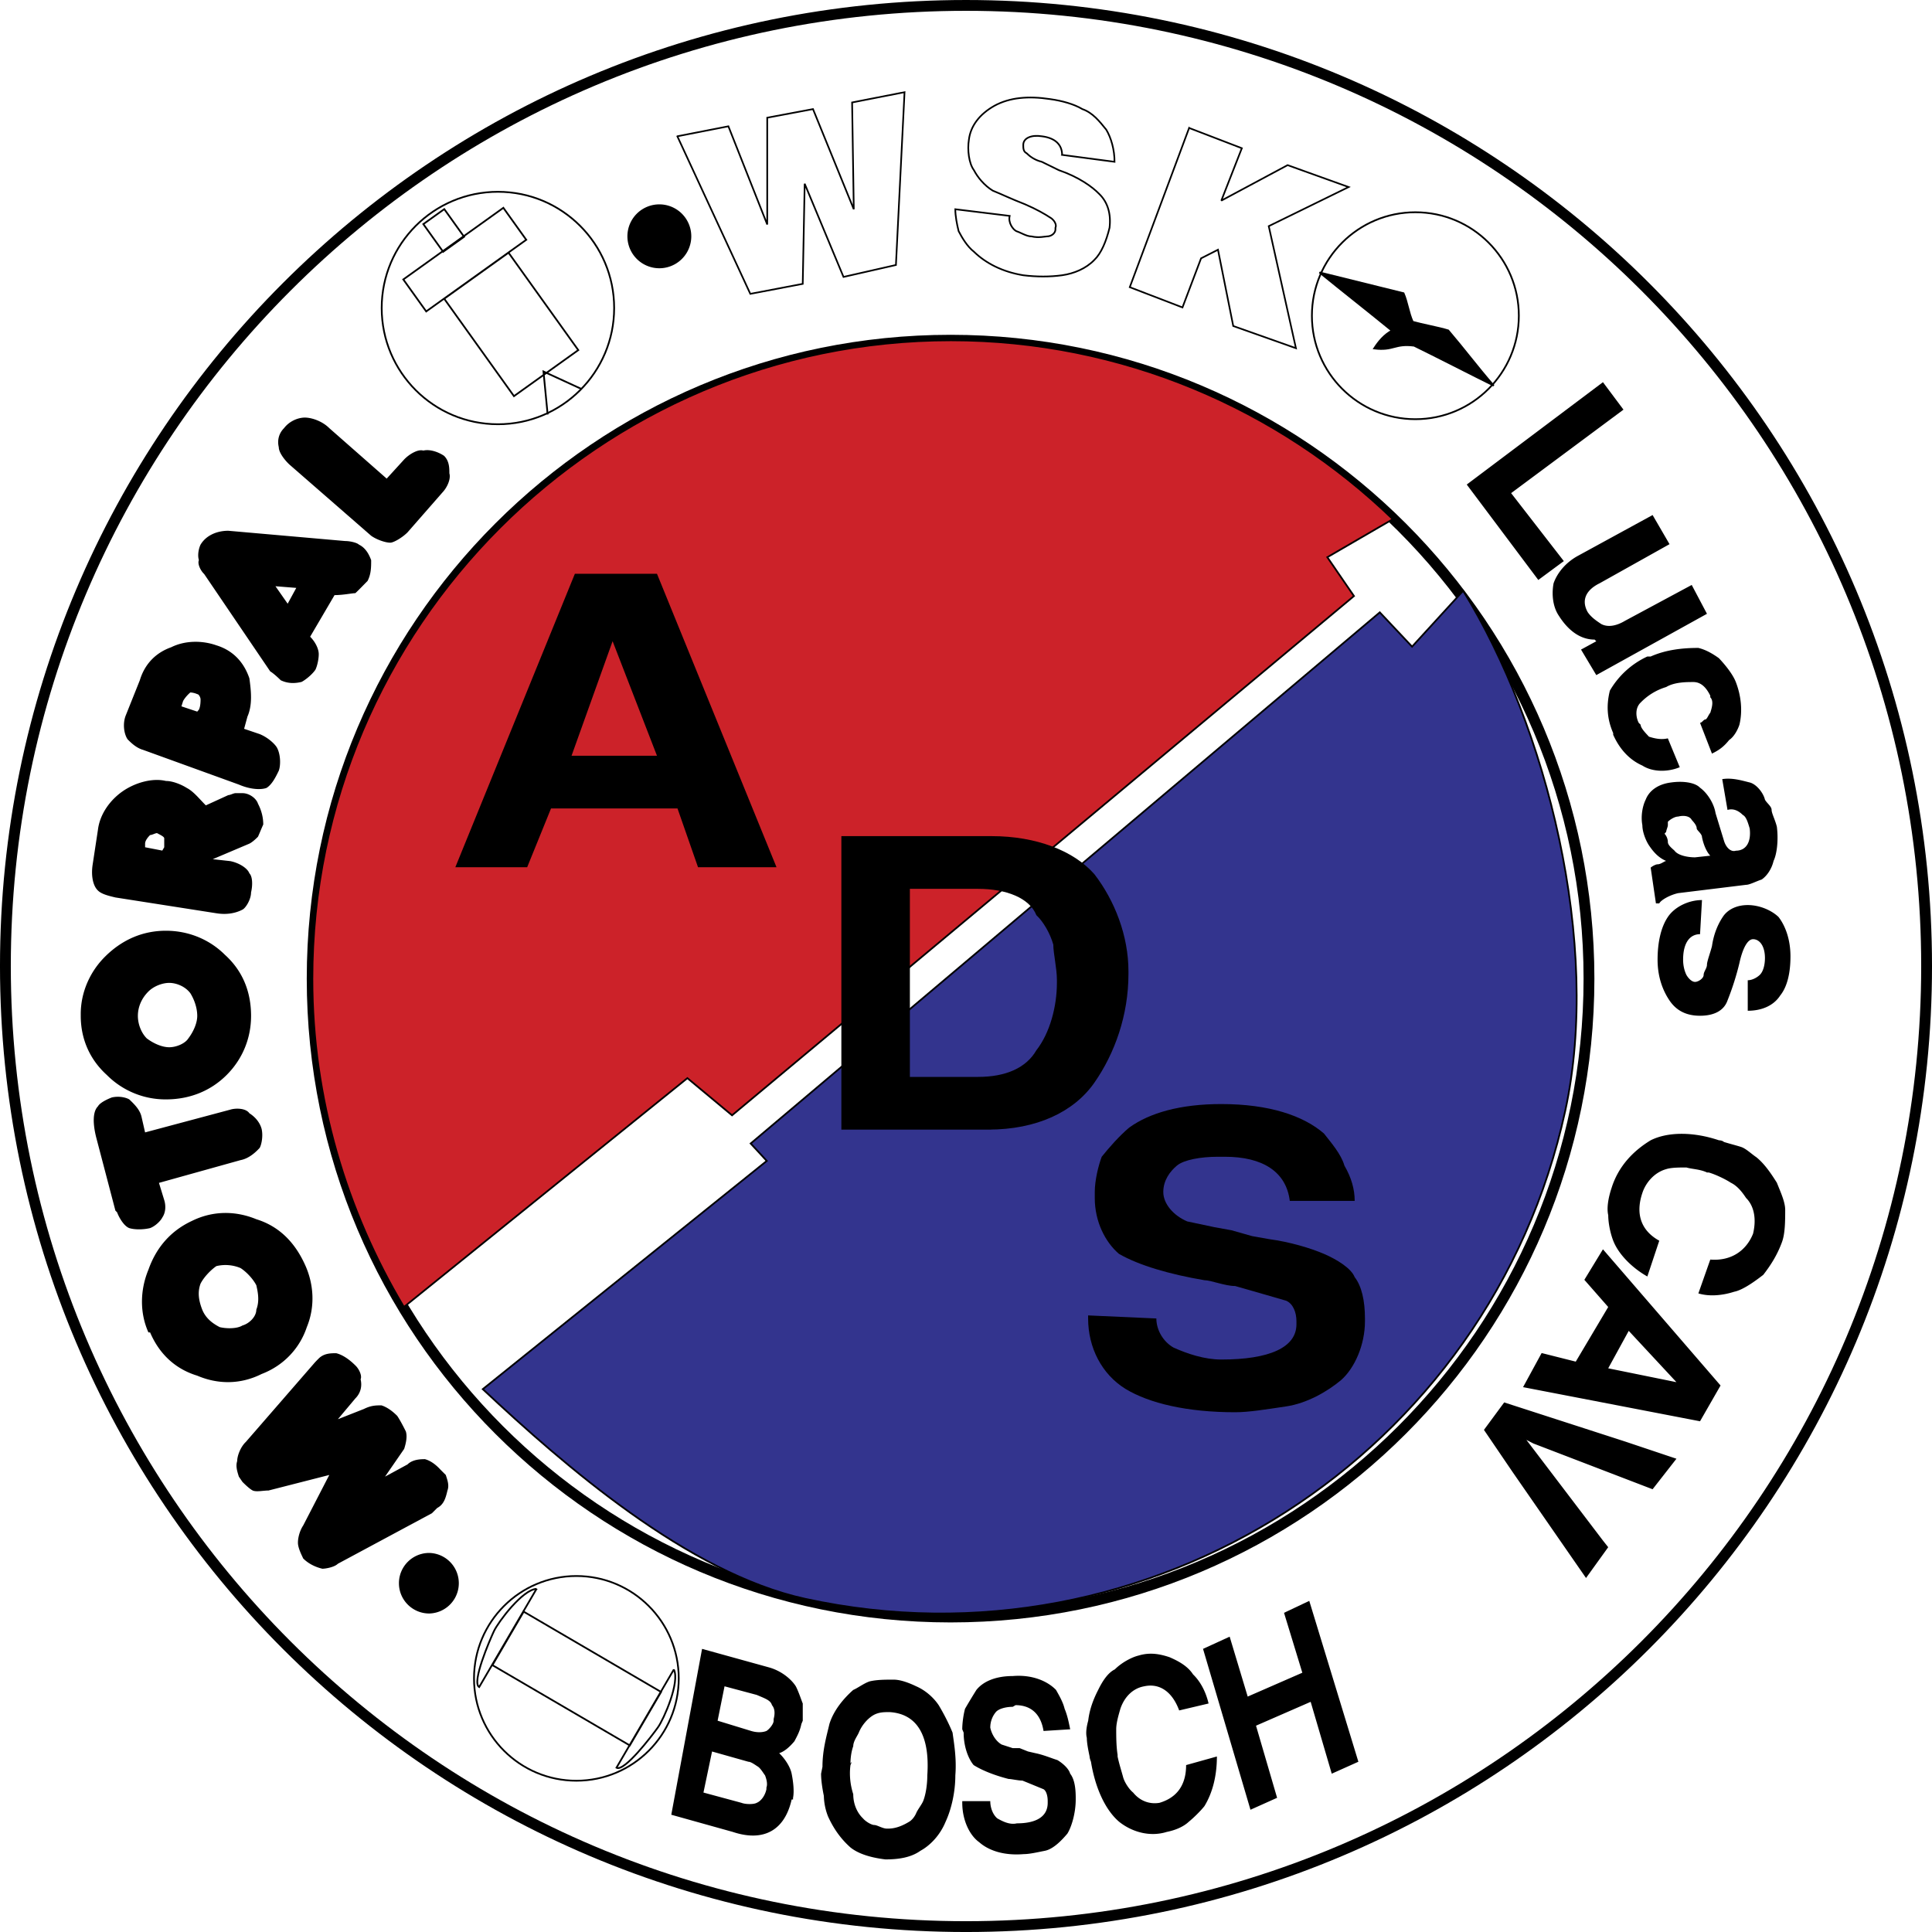 <svg xmlns="http://www.w3.org/2000/svg" width="2500" height="2500" viewBox="0 0 238.068 238.068"><path d="M117.133 41.922c43.439 0 78.667 35.228 78.667 78.667s-35.229 78.666-78.667 78.666c-43.439 0-78.667-35.227-78.667-78.666s35.228-78.667 78.667-78.667z" fill="none" stroke="#000" stroke-width="1.333" stroke-miterlimit="2.613"/><path d="M49.77 161.053c-7.041-11.791-11.279-25.67-11.279-40.436 0-43.307 35.343-78.684 78.684-78.684 21.089 0 40.368 8.442 54.45 22.046l-8.066 4.683 3.281 4.785-76.634 63.986-5.503-4.58-34.933 28.2z" fill-rule="evenodd" clip-rule="evenodd" fill="#cc2229" stroke="#000" stroke-width=".216" stroke-miterlimit="2.613"/><path d="M59.489 171.176c10.021 9.391 25.312 22.695 39.739 25.842 42.312 9.225 84.408-17.77 93.641-60.117 4.492-20.605-2.285-47.446-12.576-64.103L174 79.681l-3.977-4.226-77.522 65.451 1.981 2.145-34.993 28.125z" fill-rule="evenodd" clip-rule="evenodd" fill="#33348e" stroke="#000" stroke-width=".216" stroke-miterlimit="2.613"/><path d="M119.035.667c65.361 0 118.367 53.006 118.367 118.369 0 65.361-53.006 118.367-118.367 118.367C53.672 237.403.666 184.397.666 119.036.667 53.673 53.672.667 119.035.667z" fill="none" stroke="#000" stroke-width="1.333" stroke-miterlimit="2.613"/><path d="M56.106 106.867l14.732-36.164h10.117l14.732 36.164h-9.673l-2.529-7.246H67.899l-2.94 7.246h-8.853zm19.381-27.858l-5.059 14.117h10.527l-5.468-14.117zM122.203 139.195h-18.527v-36.164h18.527c5.502 0 10.117 1.812 12.646 4.683 2.529 3.281 4.203 7.622 4.203 11.963v.342c0 5.059-1.674 9.775-4.203 13.398s-7.145 5.777-13.057 5.777h.411v.001zm-10.084-6.496h8.409c3.385 0 5.914-1.094 7.178-3.281 1.676-2.152 2.529-5.4 2.529-8.305v-.377c0-1.436-.443-3.247-.443-4.34-.41-1.436-1.266-2.871-2.086-3.623-.854-2.154-3.793-3.247-7.178-3.247h-8.409v23.173zM134.082 162.09l8.408.377c0 1.436.855 2.871 2.119 3.588 1.676.752 3.795 1.471 5.879 1.471 5.914 0 9.264-1.471 9.264-4.342v-.375c0-1.094-.41-2.154-1.264-2.529-1.266-.377-3.795-1.094-6.289-1.812-1.266 0-2.975-.717-3.795-.717-4.238-.719-8.033-1.812-10.527-3.248-1.709-1.469-2.975-3.998-2.975-6.869v-.752c0-1.438.445-3.248.855-4.342.854-1.061 2.119-2.529 3.383-3.59 2.496-1.811 6.289-2.904 11.348-2.904 5.914 0 10.119 1.436 12.648 3.623.854 1.094 2.119 2.529 2.529 3.965.854 1.471 1.264 2.906 1.264 4.342h-7.998c-.443-3.623-3.383-5.436-7.998-5.436h-.855c-2.119 0-4.203.375-5.059 1.094-.854.719-1.674 1.811-1.674 3.248 0 1.469 1.264 2.904 2.939 3.623l3.383.717 2.086.377 2.529.717 2.119.377c2.529.342 5.059 1.094 6.734 1.811 1.674.719 3.383 1.812 3.793 2.871.855 1.094 1.266 2.906 1.266 5.094v.342c0 2.904-1.266 5.775-2.939 7.246-1.709 1.436-4.238 2.871-6.768 3.246-2.529.377-4.615.719-6.289.719-5.914 0-10.562-1.094-13.502-2.871-2.939-1.812-4.615-5.094-4.615-8.682v-.379h.001z" fill-rule="evenodd" clip-rule="evenodd"/><path d="M83.466 16.794l6.289-1.23 4.786 12.1v-13.16l5.64-1.06 5.024 12.339L105 12.625l6.46-1.265-1.06 21.294-6.46 1.47-4.785-11.484-.239 12.339-6.46 1.23-8.99-19.415zm47.409 2.29c0-1.23-.82-2.085-2.496-2.29-1.264-.205-2.289.205-2.289 1.06 0 .41 0 .82.41 1.025.41.41 1.025.854 1.879 1.06l2.086 1.025c2.496.855 4.17 2.085 4.99 2.939 1.061 1.026 1.471 2.496 1.266 4.17-.41 1.675-1.025 3.145-1.881 3.965-1.025 1.06-2.496 1.675-3.965 1.88-1.471.205-3.145.205-4.785 0-2.529-.41-4.615-1.47-6.084-2.906-.82-.649-1.436-1.675-1.88-2.529-.205-.82-.41-1.88-.41-2.7l6.699.82c-.205.854.41 1.675.82 1.88.615.205 1.266.649 1.881.649.854.205 1.674 0 1.879 0 .617 0 1.061-.444 1.061-.854v-.205c.205-.41-.205-1.025-.65-1.265-.615-.41-1.674-1.025-3.109-1.641-1.676-.649-2.939-1.265-3.965-1.675-1.061-.649-1.881-1.674-2.324-2.529-.615-.82-.82-2.495-.615-3.76.205-1.641 1.264-3.11 3.145-4.17 1.879-1.025 4.17-1.23 6.869-.82 1.471.205 2.939.615 3.967 1.23 1.264.444 2.084 1.47 2.939 2.529.615 1.025 1.025 2.495 1.025 3.965l-6.463-.853zm15.654-3.315l6.494 2.495-2.529 6.46 8.17-4.375 7.52 2.7-9.844 4.819 3.35 15.04-7.725-2.734-1.881-9.4-2.084 1.06-2.291 6.05-6.494-2.495 7.314-19.62z" fill="none" stroke="#000" stroke-width=".205" stroke-miterlimit="2.613"/><path d="M41.634 192.691c-.41.41-1.47.613-1.914.613-.854-.203-1.709-.613-2.358-1.264-.205-.445-.649-1.299-.649-1.947 0-.65.239-1.506.649-2.121l3.213-6.221-7.486 1.914c-.649 0-1.503.205-1.948 0-.41-.205-1.06-.854-1.265-1.059l-.444-.65c-.205-.648-.41-1.299-.205-1.914 0-.648.411-1.742 1.06-2.357l8.374-9.639c.205-.24.41-.445.615-.65.649-.648 1.504-.648 2.153-.648.854.205 1.709.854 2.358 1.504.444.41.854 1.264.649 1.709.205.854 0 1.709-.649 2.357l-2.153 2.564 3.213-1.266c.889-.443 1.504-.443 2.153-.443.649.205 1.299.648 1.949 1.299.41.615.854 1.504 1.06 1.914.205.648 0 1.504-.206 2.152l-2.358 3.418 2.769-1.504c.649-.648 1.709-.648 2.154-.648.854.238 1.503.854 1.914 1.299l.649.648c.206.65.445 1.266.206 1.914-.206.855-.41 1.709-1.265 2.154l-.649.648-11.589 6.224zm-16.714-31.31c.444 1.094 1.299 1.709 2.153 2.152.854.207 2.153.207 2.803-.203.854-.24 1.709-1.096 1.709-1.949.41-1.059.205-2.119 0-3.008-.445-.855-1.299-1.709-1.948-2.119a4.8 4.8 0 0 0-2.974-.24c-.649.445-1.504 1.299-1.948 2.154-.41 1.094-.205 2.154.205 3.213zm-6.631 2.803c-1.06-2.359-1.06-5.16 0-7.725 1.06-3.008 3.008-4.922 5.367-6.016 2.563-1.266 5.366-1.266 7.93-.205 2.769.854 4.717 2.803 5.981 5.57 1.094 2.359 1.299 5.162.239 7.725-.854 2.564-2.803 4.719-5.571 5.777-2.598 1.299-5.367 1.299-7.93.205-2.803-.854-4.717-2.768-5.811-5.332h-.205v.001zm-4.068-15.006l-2.358-8.988c-.444-1.744-.444-3.213.205-3.863.239-.443 1.094-.854 1.709-1.094.889-.205 1.743 0 2.153.24.649.615 1.299 1.264 1.504 2.119l.444 1.947 10.494-2.803c.649-.205 1.915-.205 2.358.445.649.41 1.265 1.059 1.504 1.914.205.854 0 1.947-.239 2.357-.41.445-1.265 1.299-2.358 1.504l-10.049 2.803.649 2.119c.205.65.205 1.504-.24 2.154-.205.41-.854 1.059-1.504 1.299-.854.205-1.914.205-2.563 0-.649-.24-1.265-1.299-1.504-1.949l-.205-.204zm-4.272-24.235c0-2.562 1.06-5.127 2.974-7.041 2.153-2.153 4.717-3.213 7.52-3.213 2.769 0 5.367 1.06 7.281 2.974 2.153 1.948 3.213 4.512 3.213 7.52 0 2.768-1.06 5.332-3.008 7.279-1.914 1.916-4.478 3.01-7.486 3.01a10.197 10.197 0 0 1-7.28-3.01c-2.153-1.947-3.213-4.512-3.213-7.279v-.24h-.001zm7.041.241c0 1.059.444 2.119 1.094 2.768.854.65 1.914 1.094 2.769 1.094.855 0 1.948-.443 2.358-1.094.649-.854 1.094-1.914 1.094-2.768 0-1.094-.445-2.154-.855-2.803-.649-.855-1.743-1.266-2.598-1.266-.854 0-1.914.41-2.563 1.061-.855.853-1.299 1.914-1.299 3.008zm.888-20.782l2.119.41.24-.41v-1.094c0-.205-.445-.41-.889-.649-.205 0-.615.239-.854.239-.205.205-.615.649-.615 1.06v.444h-.001zm-3.657 6.186c-.854-.205-1.709-.41-2.153-.854-.649-.615-.854-1.914-.649-3.213l.649-4.272c.239-1.949 1.504-3.658 3.008-4.717s3.657-1.709 5.366-1.299c.855 0 1.915.444 2.564.854.854.444 1.504 1.299 2.358 2.153l2.769-1.265c.239 0 .649-.239.889-.239h.854c.854 0 1.709.649 1.914 1.299.445.854.649 1.709.649 2.564-.205.444-.444 1.06-.649 1.504-.205.205-.649.649-1.06.854l-4.512 1.914 2.153.239c1.06.206 2.119.855 2.358 1.504.41.41.41 1.504.206 2.358 0 .854-.649 1.914-1.06 2.119-.854.444-1.948.649-3.213.444l-12.441-1.947zm8.135-23.55l1.948.649.205-.239c.205-.41.205-1.06.205-1.265 0-.239-.205-.649-.41-.649-.445-.205-.855-.205-.855-.205-.239.205-.649.615-.889 1.06l-.204.649zm-4.717 5.366c-.854-.239-1.504-.889-1.914-1.299-.444-.649-.649-1.948-.205-3.008l1.709-4.272c.649-2.153 2.119-3.452 3.862-4.067 1.709-.854 3.829-.854 5.572-.239 2.119.649 3.418 2.153 4.067 4.067.206 1.504.41 3.247-.239 4.717l-.41 1.504 1.915.649c1.093.444 1.948 1.299 2.153 1.709.444.854.444 2.153.205 2.803-.41.854-.855 1.709-1.504 2.119-.615.239-1.914.239-3.418-.41l-11.793-4.273zm16.305-20.166l1.504 2.153 1.06-1.948-2.564-.205zm-8.785-1.504c-.444-.41-.854-1.265-.649-1.709-.205-.649 0-1.504.205-1.914.649-1.094 1.948-1.709 3.418-1.709l14.39 1.265c.615 0 1.47.205 1.709.444.854.41 1.265 1.265 1.504 1.914 0 .854 0 1.709-.444 2.563-.444.444-1.06 1.094-1.504 1.504-.41 0-1.504.239-2.563.239l-3.008 5.127c.649.649 1.06 1.504 1.06 2.153s-.205 1.504-.41 1.914c-.444.649-1.299 1.299-1.709 1.504-.854.205-1.709.205-2.563-.205-.239-.239-.889-.854-1.299-1.094l-8.137-11.996zm10.494-13.502c-.649-.615-1.299-1.504-1.299-2.119-.205-.854 0-1.709.649-2.358.649-.854 1.709-1.299 2.563-1.299s2.153.444 3.008 1.299l7.075 6.221 2.153-2.359c.616-.649 1.709-1.299 2.358-1.094.855-.205 1.915.205 2.564.649.649.649.649 1.504.649 2.154.205.649-.239 1.709-.855 2.358l-4.307 4.922c-.649.649-1.709 1.265-2.119 1.265-.649 0-1.743-.41-2.358-.854l-10.081-8.785zM90.306 225.738l-7.588-2.119 3.794-20.439 8.271 2.289c1.572.445 2.769 1.504 3.281 2.324.342.65.684 1.709.855 2.119v2.119l-.171.41c-.171.855-.513 1.471-.855 2.119-.512.615-1.196 1.266-1.88 1.471.684.648 1.368 1.674 1.538 2.529.171.854.342 2.119.171 2.973v.207h-.171c-.853 3.793-3.451 5.264-7.245 3.998zm-1.025-17.945l-.854 4.238 4.136 1.266c.684.205 1.367.205 1.88 0 .342-.205.889-.855.889-1.266v-.205c.17-.648.17-1.264-.206-1.709-.171-.615-.854-.82-1.88-1.264l-3.965-1.06zm-2.598 13.092l4.683 1.266c.513.203 1.538.203 1.88 0 .513-.207 1.026-.855 1.196-1.676v-.205c.171-.445 0-1.059-.17-1.504-.171-.205-.513-.82-.855-1.061-.342-.205-.854-.615-1.196-.615l-4.478-1.264-1.06 5.059zm14.493-2.324l.171-.855c0-2.084.513-3.793.854-5.264.513-1.674 1.743-3.145 2.939-4.203.513-.205 1.367-.855 2.051-1.061.889-.205 1.914-.205 2.769-.205h.171c.854 0 1.914.41 2.769.82 1.025.445 2.051 1.266 2.769 2.324.513.855 1.196 2.119 1.709 3.385.171 1.264.513 3.178.342 5.264 0 2.119-.513 4.238-1.196 5.707-.684 1.676-1.914 2.941-3.11 3.59-1.196.855-2.769 1.061-4.307 1.061-1.709-.205-3.281-.65-4.307-1.471-1.196-1.059-2.085-2.324-2.769-3.828a7.397 7.397 0 0 1-.513-2.529c-.171-.821-.342-1.882-.342-2.735zm3.794-1.471l-.171.41c-.171 1.266 0 2.531.342 3.59 0 1.264.513 2.324 1.196 2.973.342.41 1.06.822 1.402.822.342 0 1.025.443 1.538.443h.171c1.025 0 1.914-.443 2.598-.855.342-.203.684-.648.854-1.059s.684-1.061.854-1.471c.342-.854.513-2.119.513-3.178.342-5.059-1.367-7.588-4.648-7.793-.684 0-1.367 0-2.051.41-.718.443-1.402 1.264-1.744 2.119-.171.41-.684 1.059-.684 1.674-.171.445-.342 1.266-.342 2.119l.172-.204zm13.604 4.853h3.452c0 .855.342 1.676.855 2.119.717.41 1.572.822 2.426.617 2.428 0 3.795-.855 3.795-2.529v-.207c0-.648-.172-1.264-.514-1.469-.512-.205-1.572-.65-2.598-1.061-.512 0-1.367-.203-1.709-.203-1.742-.445-3.281-1.061-4.307-1.711-.684-.82-1.23-2.324-1.23-3.998l-.171-.41c0-.855.171-1.914.342-2.529.375-.65.889-1.504 1.401-2.324.855-1.061 2.393-1.709 4.479-1.709 2.426-.205 4.307.648 5.332 1.709.342.615.855 1.469 1.059 2.324.344.82.514 1.674.686 2.529l-3.283.205c-.342-2.119-1.572-3.18-3.451-3.18l-.342.205c-.855 0-1.744.24-2.086.65s-.684 1.059-.684 1.914c.172.82.684 1.674 1.402 2.084l1.367.445h.854l1.025.41.891.205c1.023.205 2.049.648 2.732.854.686.41 1.402 1.061 1.574 1.676.512.65.684 1.709.684 2.973v.207c0 1.674-.514 3.383-1.025 4.203-.719.855-1.744 1.914-2.77 2.119s-1.914.41-2.598.41c-2.393.205-4.307-.41-5.504-1.469-1.195-.855-2.084-2.734-2.084-4.854v-.205zm15.69-5.502c-.172-.82-.342-1.676-.342-2.291-.172-.648 0-1.504.17-2.119.172-1.469.684-2.734 1.23-3.793.514-1.061 1.197-2.119 2.051-2.529.855-.855 2.086-1.504 2.939-1.709 1.367-.41 2.564-.205 3.795.205 1.025.443 2.221 1.059 2.904 2.119.889.854 1.572 2.119 1.914 3.588l-3.623.855c-.854-2.324-2.426-3.385-4.307-2.975-1.367.24-2.426 1.266-2.939 2.77-.17.615-.512 1.674-.512 2.529 0 .82 0 2.084.17 3.145v.205c.172.854.514 1.914.684 2.562.172.617.719 1.471 1.23 1.881.855 1.059 2.051 1.469 3.248 1.266 2.084-.617 3.281-2.119 3.281-4.65l3.793-1.059c0 2.324-.512 4.443-1.537 6.119-.514.648-1.402 1.502-1.914 1.912-.684.65-1.709 1.061-2.734 1.266-2.086.65-4.307 0-5.879-1.266-1.709-1.469-2.939-4.203-3.453-7.383.001.001-.169-.409-.169-.648zm19.824 6.563l-5.846-19.824 3.281-1.504 2.223 7.383 6.732-2.939-2.256-7.383 3.111-1.471 6.051 19.824-3.281 1.471-2.598-8.854-6.734 2.939 2.598 8.887-3.281 1.471zM180.738 59.707l16.783-12.613 2.529 3.384-13.844 10.288 6.494 8.375-3.145 2.324-8.817-11.758zm29.6 15.928l-13.637 7.554-1.881-3.145 1.881-1.025-.205-.205c-1.881 0-3.35-1.265-4.41-2.939-.854-1.265-.854-2.94-.648-4 .443-1.264 1.469-2.529 2.939-3.35l9.262-5.059 2.086 3.589-8.613 4.819c-1.676.821-2.291 2.085-1.471 3.555.445.649 1.061 1.06 1.676 1.47.854.444 1.914.205 2.939-.41l8.203-4.409 1.879 3.555zm-7.143 5.263h.205c1.914-.854 3.998-1.059 5.879-1.059.855.205 1.676.649 2.529 1.264.615.649 1.676 1.88 2.086 2.939.648 1.675.854 3.555.443 5.264-.205.615-.648 1.47-1.264 1.88-.65.82-1.266 1.265-2.119 1.675l-1.471-3.794c.24 0 .443-.41.65-.41.203 0 .41-.615.613-.82.207-.649.445-1.47 0-1.914v-.205c-.41-.82-1.023-1.675-2.084-1.675-.855 0-2.324 0-3.35.616a7.294 7.294 0 0 0-3.145 1.914c-.65.615-.65 1.675-.24 2.495l.24.239c0 .41.615 1.025 1.025 1.47.648.205 1.469.41 2.324.205l1.469 3.555c-1.469.615-3.35.615-4.613-.205-1.471-.649-2.734-1.88-3.59-3.794v-.205c-.82-1.88-.82-3.555-.41-5.229a10.38 10.38 0 0 1 4.615-4.205h.208v-.001zm2.735 15.519c1.469-.205 2.939 0 3.555.649.854.615 1.709 1.88 1.914 3.145l1.025 3.35c.24.854.855 1.47 1.471 1.264 1.264 0 1.914-1.06 1.709-2.734-.24-.82-.445-1.47-.855-1.675-.41-.41-1.059-.854-1.879-.615l-.65-3.794c1.266-.205 2.529.205 3.385.41.82.205 1.674 1.265 1.879 2.119.205.41.82.82.82 1.265 0 .411.445 1.231.65 2.085.205 1.675 0 3.35-.41 4.205-.24 1.025-.855 1.88-1.471 2.29-.648.205-1.469.649-1.914.649l-8.373 1.026c-1.061.239-2.121.854-2.326 1.264h-.41l-.648-4.409c.238-.205.648-.41.854-.41.41 0 .855-.41 1.061-.41-1.061-.444-1.676-1.265-2.119-1.915-.41-.615-.82-1.674-.82-2.495-.205-1.06 0-2.325.41-3.145.407-1.06 1.466-1.914 3.142-2.119zm4.818 9.023c-.41-.41-.82-1.265-1.023-2.29 0-.41-.65-.855-.65-1.06 0-.41-.41-.82-.615-1.06-.205-.41-.854-.616-1.674-.41-.445 0-1.061.41-1.266.649v.41c0 .205-.205.615-.205.82l-.205.239c.205.205.41.615.41 1.025s.615.855.82 1.06c.445.616 1.709.821 2.529.821l1.879-.204zm-1.023 5.469l-.24 4.205c-1.23 0-2.086 1.025-2.086 3.145 0 .82.207 1.47.41 1.88.24.41.65.854 1.061.854s1.059-.443 1.059-.854.41-.82.41-1.265c0-.41.41-1.47.617-2.29.238-1.675.854-2.939 1.469-3.794.65-.821 1.709-1.265 2.939-1.265 1.471 0 2.939.649 3.795 1.47.82 1.06 1.469 2.734 1.469 4.854 0 2.085-.41 3.759-1.264 4.82-.82 1.264-2.291 1.879-4 1.879v-3.76c.65 0 1.266-.443 1.471-.648.443-.41.648-1.265.648-2.085 0-1.47-.648-2.324-1.469-2.324-.65 0-1.266 1.06-1.676 2.939a33.84 33.84 0 0 1-1.469 4.615c-.445 1.264-1.676 1.879-3.385 1.879-1.676 0-2.906-.615-3.76-1.879-.855-1.266-1.471-2.939-1.471-5.025 0-2.119.41-3.999 1.266-5.264.821-1.232 2.53-2.087 4.206-2.087zm2.699 29.806c.65.205 1.471.41 2.119.615.615.205 1.266.855 1.881 1.266 1.059.854 1.879 2.119 2.529 3.145.41 1.059 1.025 2.324 1.025 3.35 0 1.264 0 2.939-.41 3.998-.615 1.676-1.471 2.939-2.291 4-1.059.82-2.529 1.879-3.588 2.084-1.266.41-2.941.65-4.41.205l1.469-4.17c2.531.205 4.41-1.059 5.266-3.178.41-1.676.205-3.35-.855-4.41-.41-.615-1.025-1.469-1.879-1.879-.615-.41-1.881-1.025-2.734-1.266h-.207c-.854-.41-1.879-.41-2.529-.615-.82 0-1.879 0-2.494.205-1.471.41-2.529 1.676-2.939 2.939-.855 2.529-.205 4.615 2.084 5.879l-1.469 4.41c-1.881-1.061-3.555-2.734-4.205-4.41-.41-1.059-.615-2.324-.615-3.145-.205-.854 0-2.119.41-3.35.855-2.734 2.734-4.613 4.82-5.879 2.119-1.061 5.264-1.061 8.408 0-.001.001.409.001.614.206zm-14.903 13.228l14.492 16.783-2.529 4.408-21.807-4.205 2.289-4.203 4.205 1.059 3.998-6.732-2.939-3.35 2.291-3.76zm9.057 16.373l-5.879-6.324-2.529 4.615 8.408 1.709zm-21.224 2.495l14.902 4.82 6.322 2.119-2.939 3.76-14.697-5.641-.854-.443 9.434 12.406.648.82-2.734 3.795-9.023-13.023-3.555-5.229 2.496-3.384z" fill-rule="evenodd" clip-rule="evenodd"/><path d="M61.356 23.634c7.908 0 14.322 6.414 14.322 14.322 0 7.908-6.414 14.321-14.322 14.321s-14.322-6.413-14.322-14.321c0-7.908 6.414-14.322 14.322-14.322z" fill="none" stroke="#000" stroke-width=".216" stroke-miterlimit="2.613"/><path d="M81.247 25.291a3.828 3.828 0 1 1 0 7.656 3.828 3.828 0 0 1 0-7.656z" fill-rule="evenodd" clip-rule="evenodd" stroke="#000" stroke-width=".216" stroke-miterlimit="2.613"/><path d="M67.482 51.075l-.513-5.298 4.683 2.154m-16.914-11.12l7.926-5.674 8.593 12.004-7.925 5.674-8.594-12.004zm-5.04-2.376l12.328-8.826 2.82 3.94-12.328 8.826-2.82-3.94zm7.488-5.257l-2.58 1.848-2.441-3.41 2.581-1.847 2.44 3.409zm117.222-3.023c7.039 0 12.748 5.709 12.748 12.749s-5.709 12.75-12.748 12.75c-7.041 0-12.75-5.709-12.75-12.75s5.709-12.749 12.75-12.749z" fill="none" stroke="#000" stroke-width=".216" stroke-miterlimit="2.613"/><path d="M162.594 33.571l10.357 2.563c.479 1.094.615 2.393 1.129 3.521 1.195.342 3.145.684 4.375 1.06 1.982 2.324 3.588 4.478 5.605 6.802-2.496-1.23-7.35-3.726-9.811-4.922-2.428-.308-2.496.649-4.922.342.547-.854 1.264-1.709 2.188-2.188-2.802-2.291-6.152-4.922-8.921-7.178z" fill-rule="evenodd" clip-rule="evenodd" stroke="#000" stroke-width=".216" stroke-miterlimit="2.613"/><path d="M71.023 194.203c6.965 0 12.613 5.646 12.613 12.611s-5.648 12.613-12.613 12.613-12.613-5.648-12.613-12.613 5.648-12.611 12.613-12.611z" fill="none" stroke="#000" stroke-width=".216" stroke-miterlimit="2.613"/><path d="M52.89 191.467a3.624 3.624 0 0 1 0 7.246c-2.001 0-3.624-1.623-3.624-3.623s1.623-3.623 3.624-3.623z" fill-rule="evenodd" clip-rule="evenodd" stroke="#000" stroke-width=".216" stroke-miterlimit="2.613"/><path d="M64.53 198.594l16.93 9.895-3.852 6.59-16.93-9.893 3.852-6.592zm18.504 7.129c.779 1.523-1.225 6.098-1.964 7.135-.74 1.037-4.16 5.518-5.106 4.965l7.07-12.1zm-16.92-9.936c-1.71.068-4.71 4.061-5.251 5.213-.54 1.154-2.765 6.334-1.819 6.887l7.07-12.1z" fill="none" stroke="#000" stroke-width=".216" stroke-miterlimit="2.613"/></svg>